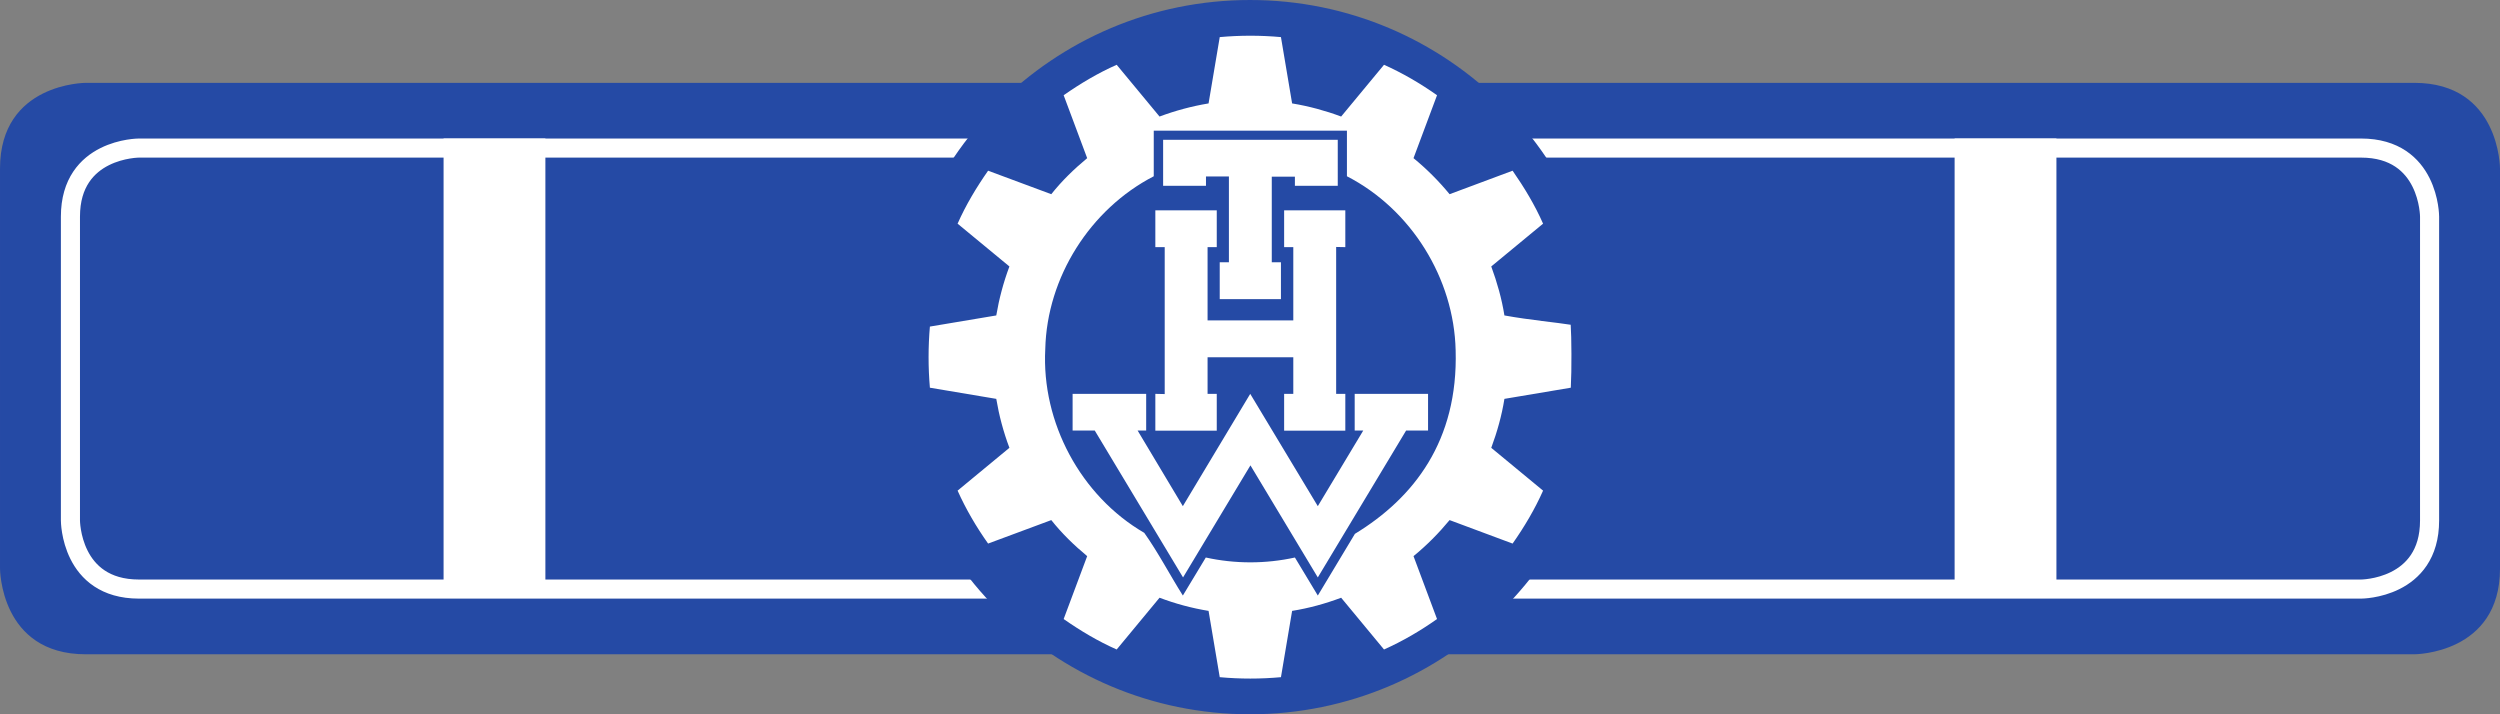 <?xml version="1.0" encoding="UTF-8" standalone="no"?>
<!-- Created with Inkscape (http://www.inkscape.org/) -->
<svg xmlns:dc="http://purl.org/dc/elements/1.1/" xmlns:cc="http://creativecommons.org/ns#" xmlns:rdf="http://www.w3.org/1999/02/22-rdf-syntax-ns#" xmlns:svg="http://www.w3.org/2000/svg" xmlns="http://www.w3.org/2000/svg" xmlns:sodipodi="http://sodipodi.sourceforge.net/DTD/sodipodi-0.dtd" xmlns:inkscape="http://www.inkscape.org/namespaces/inkscape" width="69.3mm" height="19.8mm" viewBox="0 0 245.551 70.157" id="svg8526" version="1.1" inkscape:version="0.91 r13725" sodipodi:docname="Dst.-Kennz. JB, BÖ, SM, VwBe, Koch 2013.svg">
  <rect x="0" y="0" width="245.551" height="70.157" fill="#808080" stroke="none"/>
  <defs id="defs8528">
    <clipPath clipPathUnits="userSpaceOnUse" id="clipPath798">
      <path d="m 370.607,122.208 50.508,0 0,50.513 -50.508,0 0,-50.513 z" id="path800" inkscape:connector-curvature="0"/>
    </clipPath>
    <clipPath clipPathUnits="userSpaceOnUse" id="clipPath786">
      <path d="m 0,0 595.276,0 0,841.89 L 0,841.89 0,0 Z" id="path788" inkscape:connector-curvature="0"/>
    </clipPath>
    <clipPath clipPathUnits="userSpaceOnUse" id="clipPath754">
      <path d="m 368.239,149.103 0,-3.276 c 0.848,-14.517 12.89,-26.029 27.619,-26.029 l 0,0 c 15.28,0 27.668,12.387 27.668,27.667 l 0,0 c 0,15.28 -12.388,27.667 -27.668,27.667 l 0,0 c -14.729,0 -26.771,-11.512 -27.619,-26.029" id="path756" inkscape:connector-curvature="0"/>
    </clipPath>
    <clipPath clipPathUnits="userSpaceOnUse" id="clipPath734">
      <path d="m 0,0 595.276,0 0,841.89 L 0,841.89 0,0 Z" id="path736" inkscape:connector-curvature="0"/>
    </clipPath>
  </defs>
  <sodipodi:namedview id="base" pagecolor="#ffffff" bordercolor="#666666" borderopacity="1.0" inkscape:pageopacity="0.0" inkscape:pageshadow="2" inkscape:zoom="0.35" inkscape:cx="-342.22437" inkscape:cy="-222.0641" inkscape:document-units="px" inkscape:current-layer="layer1" showgrid="false" fit-margin-top="0" fit-margin-left="0" fit-margin-right="0" fit-margin-bottom="0" inkscape:window-width="717" inkscape:window-height="689" inkscape:window-x="0" inkscape:window-y="0" inkscape:window-maximized="0"/>
  <g inkscape:label="Ebene 1" inkscape:groupmode="layer" id="layer1" transform="translate(-251.51,-240.141)">
    <g transform="matrix(1.25,0,0,-1.25,-120.537,459.551)" id="g730">
      <g id="g732" clip-path="url(#clipPath734)">
        <g id="g738" transform="translate(304.373,169.018)">
          <path d="m 0,0 c 0,0 -6.735,0 -6.735,-6.735 l 0,-31.431 c 0,0 0,-6.735 6.735,-6.735 l 182.971,0 c 0,0 6.735,0 6.735,6.735 l 0,31.431 c 0,0 0,6.735 -6.735,6.735 L 0,0 Z" style="fill:#254aa5;fill-opacity:1;fill-rule:nonzero;stroke:none" id="path740" inkscape:connector-curvature="0"/>
        </g>
        <g id="g742" transform="translate(308.56,163.894)">
          <path d="m 0,0 c 0,0 -5.388,0 -5.388,-5.388 l 0,-23.877 c 0,0 0,-5.388 5.388,-5.388 l 174.597,0 c 0,0 5.388,0 5.388,5.388 l 0,23.877 c 0,0 0,5.388 -5.388,5.388 L 0,0 Z" style="fill:none;stroke:#ffffff;stroke-width:1.5;stroke-linecap:butt;stroke-linejoin:miter;stroke-miterlimit:4;stroke-dasharray:none;stroke-opacity:1" id="path744" inkscape:connector-curvature="0"/>
        </g>
        <g id="g746" transform="translate(395.858,119.798)">
          <path d="M 0,0 C 15.28,0 27.667,12.387 27.667,27.667 27.667,42.947 15.28,55.334 0,55.334 -15.28,55.334 -27.667,42.947 -27.667,27.667 -27.667,12.387 -15.28,0 0,0" style="fill:#254aa5;fill-opacity:1;fill-rule:nonzero;stroke:none" id="path748" inkscape:connector-curvature="0"/>
        </g>
      </g>
    </g>
    <g transform="matrix(1.25,0,0,-1.25,-120.537,459.551)" id="g750">
      <g id="g752" clip-path="url(#clipPath754)">
        <g id="g758" transform="translate(704.34,-217.629)">
          <path d="m 0,0 -29.239,-48.653 -18.068,29.988 c -23.079,-5.074 -47.179,-5.083 -70.259,0 l -18.089,-29.988 c -10.308,16.32 -19.354,33.868 -30.436,49.432 -50.076,29.106 -81.131,87.018 -78.046,144.955 1.324,56.601 35.466,110.339 85.53,136.212 l 0,35.933 152.32,0 0,-35.933 C 44.243,255.961 78.16,201.561 79.435,144.605 81.443,73.38 46.595,28.369 0,0 m 170.15,164.856 c -10.72,1.761 -32.024,3.663 -52.269,7.349 -2.088,13.188 -5.767,26.104 -10.367,38.621 l 40.862,33.741 c -6.494,14.739 -14.856,28.568 -24.035,41.762 L 74.658,267.798 c -8.526,10.376 -18.074,19.911 -28.453,28.42 l 18.547,49.61 c -13.139,9.282 -27.114,17.447 -41.8,24.017 L -10.85,329.029 c -12.517,4.679 -25.477,8.175 -38.659,10.349 l -8.805,52.287 c -16.051,1.461 -32.209,1.458 -48.263,0 l -8.808,-52.287 c -13.179,-2.2 -26.139,-5.668 -38.659,-10.349 l -33.796,40.816 c -14.72,-6.525 -28.611,-14.8 -41.803,-24.017 l 18.55,-49.61 c -10.29,-8.545 -19.992,-17.904 -28.299,-28.42 l -49.824,18.531 c -9.217,-13.176 -17.53,-27.039 -24.054,-41.762 l 40.865,-33.741 c -4.687,-12.501 -8.152,-25.452 -10.37,-38.621 l -52.343,-8.787 c -1.374,-16.026 -1.374,-32.163 0,-48.188 l 52.343,-8.802 c 2.212,-13.164 5.661,-26.118 10.37,-38.603 L -313.27,34.066 c 6.577,-14.683 14.766,-28.627 24.054,-41.742 l 49.824,18.511 c 8.338,-10.489 17.997,-19.888 28.299,-28.413 l -18.55,-49.599 c 13.195,-9.214 27.076,-17.505 41.803,-24.018 l 33.796,40.819 c 12.502,-4.721 25.474,-8.229 38.659,-10.37 l 8.808,-52.272 c 16.054,-1.47 32.212,-1.47 48.263,0 l 8.805,52.272 c 13.188,2.117 26.157,5.652 38.659,10.37 l 33.802,-40.819 c 14.693,6.56 28.658,14.739 41.8,24.018 l -18.547,49.599 c 10.392,8.491 19.896,18.064 28.453,28.413 l 49.683,-18.511 c 9.25,13.133 17.489,27.046 24.035,41.742 l -40.862,33.759 c 4.625,12.501 8.285,25.423 10.367,38.603 l 52.349,8.802 c 0.783,14.364 0.566,40.147 -0.08,49.626" style="fill:#ffffff;fill-opacity:1;fill-rule:nonzero;stroke:none" id="path760" inkscape:connector-curvature="0"/>
        </g>
      </g>
    </g>
    <g transform="matrix(1.25,0,0,-1.25,-120.537,459.551)" id="g782">
      <g id="g784" clip-path="url(#clipPath786)">
        <g id="g790" transform="translate(395.858,119.798)">
          <path d="M 0,0 C 15.28,0 27.667,12.387 27.667,27.667 27.667,42.947 15.28,55.334 0,55.334 -15.28,55.334 -27.667,42.947 -27.667,27.667 -27.667,12.387 -15.28,0 0,0 Z" style="fill:none;stroke:#254aa5;stroke-width:0.792;stroke-linecap:butt;stroke-linejoin:miter;stroke-miterlimit:4;stroke-dasharray:none;stroke-opacity:1" id="path792" inkscape:connector-curvature="0"/>
        </g>
      </g>
    </g>
    <g transform="matrix(1.25,0,0,-1.25,-120.537,459.551)" id="g794">
      <g id="g796" clip-path="url(#clipPath798)">
        <g id="g802" transform="translate(404.101,133.581)">
          <path d="m 0,0 -2.914,-4.848 -1.8,2.988 c -2.3,-0.506 -4.702,-0.507 -7.002,0 l -1.803,-2.988 c -1.027,1.626 -1.929,3.375 -3.033,4.926 -4.99,2.9 -8.085,8.671 -7.778,14.445 0.132,5.641 3.535,10.996 8.524,13.574 l 0,3.581 15.179,0 0,-3.581 C 4.409,25.508 7.789,20.087 7.916,14.411 8.116,7.313 4.643,2.827 0,0 m 16.956,16.429 c -1.068,0.175 -3.191,0.365 -5.208,0.732 -0.209,1.314 -0.575,2.602 -1.034,3.849 l 4.072,3.362 c -0.647,1.469 -1.48,2.847 -2.395,4.162 L 7.44,26.688 C 6.59,27.722 5.639,28.672 4.605,29.52 l 1.848,4.944 C 5.144,35.389 3.751,36.202 2.287,36.857 L -1.081,32.79 c -1.248,0.466 -2.539,0.814 -3.853,1.031 l -0.877,5.211 c -1.6,0.145 -3.21,0.145 -4.81,0 l -0.878,-5.211 c -1.313,-0.219 -2.605,-0.565 -3.852,-1.031 l -3.368,4.067 c -1.467,-0.65 -2.852,-1.475 -4.166,-2.393 l 1.848,-4.944 c -1.025,-0.852 -1.992,-1.785 -2.82,-2.832 l -4.965,1.846 c -0.918,-1.313 -1.747,-2.694 -2.397,-4.162 l 4.072,-3.362 c -0.467,-1.246 -0.812,-2.536 -1.033,-3.849 l -5.216,-0.875 c -0.137,-1.598 -0.137,-3.206 0,-4.803 l 5.216,-0.877 c 0.22,-1.312 0.564,-2.603 1.033,-3.847 l -4.072,-3.364 c 0.655,-1.463 1.471,-2.853 2.397,-4.16 l 4.965,1.845 c 0.831,-1.046 1.794,-1.982 2.82,-2.832 l -1.848,-4.943 c 1.315,-0.918 2.698,-1.744 4.166,-2.393 l 3.368,4.068 c 1.246,-0.471 2.538,-0.82 3.852,-1.034 l 0.878,-5.209 c 1.6,-0.146 3.21,-0.146 4.81,0 l 0.877,5.209 c 1.314,0.211 2.607,0.564 3.853,1.034 l 3.368,-4.068 c 1.464,0.654 2.856,1.469 4.166,2.393 l -1.848,4.943 c 1.035,0.846 1.982,1.8 2.835,2.832 l 4.951,-1.845 c 0.922,1.309 1.743,2.695 2.395,4.16 l -4.072,3.364 c 0.461,1.246 0.826,2.534 1.034,3.847 l 5.216,0.877 c 0.078,1.432 0.057,4.001 -0.008,4.946" style="fill:#ffffff;fill-opacity:1;fill-rule:nonzero;stroke:none" id="path804" inkscape:connector-curvature="0"/>
        </g>
      </g>
    </g>
    <g id="g806" transform="matrix(1.25,0,0,-1.25,382.905,253.875)">
      <path d="m 0,0 -13.722,0 0,-3.613 3.367,0 0,0.735 1.802,0 0,-6.743 -0.722,0 0,-2.894 4.81,0 0,2.894 -0.72,0 0,6.727 1.817,0 0,-0.719 3.368,0 L 0,0 Z" style="fill:#ffffff;fill-opacity:1;fill-rule:nonzero;stroke:none" id="path808" inkscape:connector-curvature="0"/>
    </g>
    <g id="g810" transform="matrix(1.25,0,0,-1.25,364.988,260.797)">
      <path d="m 0,0 0,-2.894 0.736,0 0,-11.545 -0.736,0.016 0,-2.894 4.826,0 0,2.894 -0.722,0 0,2.878 6.736,0 0,-2.878 -0.72,0 0,-2.894 4.808,0 0,2.894 -0.72,0 0,11.543 0.72,-0.014 0,2.894 -4.808,0 0,-2.894 0.72,0 0,-5.758 -6.736,0 0,5.758 0.722,0 L 4.826,0 0,0 Z" style="fill:#ffffff;fill-opacity:1;fill-rule:nonzero;stroke:none" id="path812" inkscape:connector-curvature="0"/>
    </g>
    <g id="g814" transform="matrix(1.25,0,0,-1.25,374.328,285.848)">
      <path d="m 0,0 5.294,-8.806 6.94,11.544 1.723,0 0,2.88 -5.765,0 0,-2.88 0.674,0 -3.572,-5.944 -5.31,8.824 -5.295,-8.824 -3.555,5.944 0.674,0 0,2.88 -5.781,0 0,-2.88 1.739,0 L -5.295,-8.806 0,0 Z" style="fill:#ffffff;fill-opacity:1;fill-rule:nonzero;stroke:none" id="path816" inkscape:connector-curvature="0"/>
    </g>
    <g id="g818" transform="matrix(1.25,0,0,-1.25,448.493,253.746)">
      <path d="M 0,0 0,-34.798" style="fill:none;stroke:#ffffff;stroke-width:8;stroke-linecap:butt;stroke-linejoin:miter;stroke-miterlimit:4;stroke-dasharray:none;stroke-opacity:1" id="path820" inkscape:connector-curvature="0"/>
    </g>
    <g id="g822" transform="matrix(1.25,0,0,-1.25,300.078,253.746)">
      <path d="M 0,0 0,-34.798" style="fill:none;stroke:#ffffff;stroke-width:8;stroke-linecap:butt;stroke-linejoin:miter;stroke-miterlimit:4;stroke-dasharray:none;stroke-opacity:1" id="path824" inkscape:connector-curvature="0"/>
    </g>
  </g>
</svg>